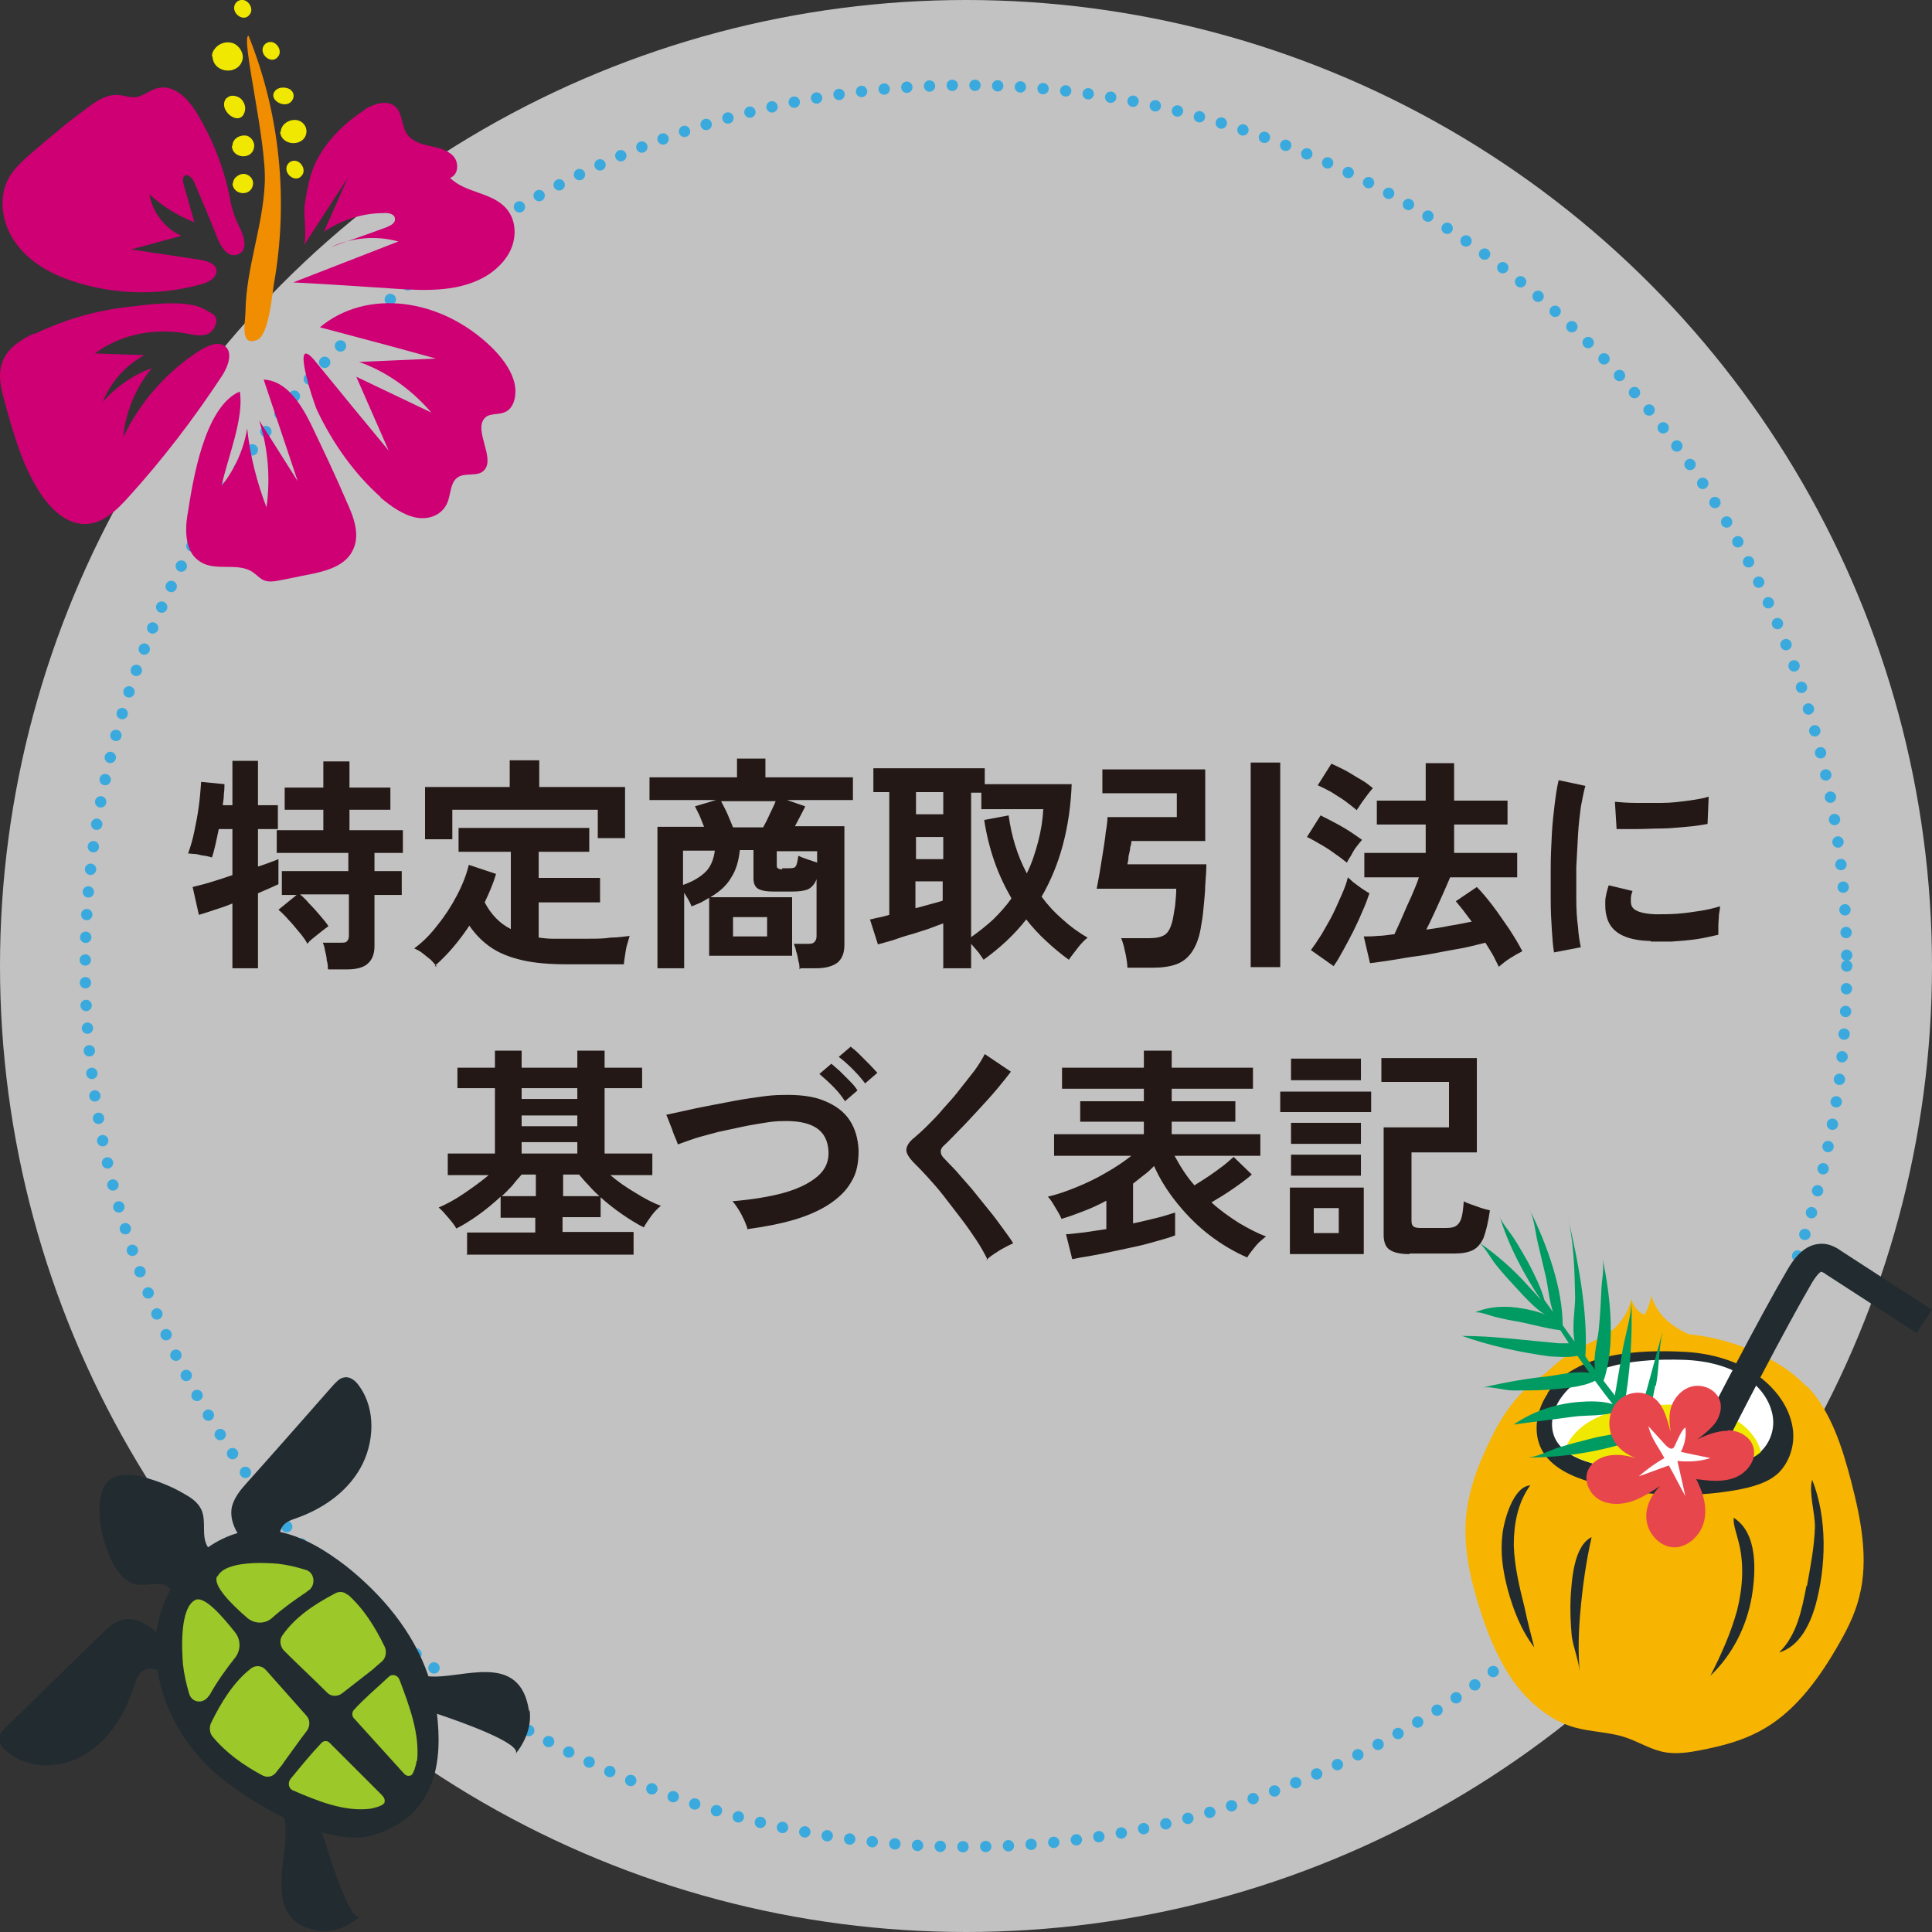 <svg xmlns="http://www.w3.org/2000/svg" viewBox="0 0 340 340"><rect x="0" y="0" width="340" height="340" fill="#333333" stroke="none"/><defs><style>      .st0 {        fill: none;        stroke: #00a0e9;        stroke-dasharray: 0 4;        stroke-linecap: round;        stroke-linejoin: round;        stroke-width: 2px;      }      .st1, .st2 {        fill: #fff;      }      .st1, .st3 {        opacity: .7;      }      .st4 {        fill: #009a63;      }      .st5 {        fill: #231815;      }      .st6 {        fill: #222c30;      }      .st7 {        fill: #f7b400;      }      .st8 {        fill: #ce0074;      }      .st9 {        fill: #e8464d;      }      .st10 {        fill: #f0e800;      }      .st11 {        fill: #9cc829;      }      .st12 {        fill: #f08d00;      }    </style></defs><g id="_&#x305B;&#x3093;" data-name="&#x305B;&#x3093;"><circle class="st1" cx="170" cy="170" r="170"></circle><g class="st3"><circle class="st0" cx="170" cy="170" r="155"></circle></g><g><path class="st6" d="M93.1,301.1c-1.6-10.7-11.9-5.5-17.7-6.1-2.6-7.8-8.2-14.4-14.5-19.4-3.5-2.7-7.4-5.1-11.6-6,.2-1,.9-1.8,2.5-2.3,4.7-1.6,9.1-4.5,11.6-8.9,2.5-4.4,2.8-10.4-.2-14.5-.6-.9-1.6-1.7-2.6-1.5-.8.1-1.3.7-1.9,1.3-5.1,5.8-10.2,11.6-15.3,17.3-1.1,1.2-2.2,2.6-2.6,4.2-.3,1.5.1,3.1,1,4.6-1.8.5-3.6,1.4-5.2,2.5-.6-.9-.7-2.1-.7-3.2,0-1.2,0-2.5-.5-3.5-.6-1.2-1.7-2-2.8-2.6-2.3-1.4-4.9-2.4-7.5-3.1-2-.5-4.4-.7-6,.7-1.3,1.2-1.6,3.3-1.6,5.2,0,3,.8,5.9,2,8.6.9,1.9,2.3,3.9,4.3,4.4,1.5.3,3-.1,4.5,0,.6,0,1.3.4,1.7.9-1.3,2.3-2.1,4.9-2.5,7.5,0,0,0,0,0,0-1.8-1.6-3.9-2.6-5.8-2.2-1.6.4-2.8,1.5-4,2.7-5.5,5.4-11,10.7-16.5,16.1-.6.5-1.2,1.2-1.3,1.9-.2,1.1.6,2.1,1.5,2.7,3.9,3.1,9.6,2.9,13.8.2,4.2-2.6,7-7.3,8.5-12.2.8-2.7,2.3-3.1,4-2.5,1.1,7.1,5.1,13.8,10.5,18.4,2.8,2.4,7.1,5.3,11.8,7.6,1.6,5.8-4.9,18.1,6.1,19.9,2.6.4,5.3-.8,7.4-2.6-1.8,1.6-5.6-10.8-6.8-14.7,3.3.9,6.4,1.2,8.9.5,11.6-3.5,12.2-13.7,11.3-21.4,3.9,1.3,15.3,5.3,13.8,7.1,1.7-2.1,2.9-4.9,2.5-7.7Z"></path><path class="st11" d="M61.2,280.6h0c2.8,2.5,4.8,5.7,6.5,9.2.4.9.2,2-.5,2.6-.7.6-1.3,1.1-1.6,1.4-1.8,1.4-3.6,2.8-5.4,4.2-.8.6-1.9.6-2.6-.1-2.5-2.5-5.1-4.9-7.6-7.4-.7-.7-.9-1.9-.3-2.7,2.3-3.3,5.7-5.5,9.3-7.4.7-.4,1.6-.3,2.2.3ZM38.3,277.4c1.4-2.8,8.4-2.4,10.7-2.2,1.7.2,3.3.6,4.9,1.1,1.5.5,1.7,2.7.4,3.6-.1,0-.3.2-.4.3-2.1,1.4-4.2,2.9-6.1,4.6-1.2,1-2.9,1-4.2,0-2.9-2.5-6.2-5.8-5.4-7.4ZM33.3,298.1c-.5-1.7-.9-3.4-1.1-5.2-.2-2.5-.6-9.8,2.1-11.3,1.6-.9,4.7,2.7,7.1,5.7,1,1.3,1,3.1,0,4.4-1.6,2-3.1,4.1-4.4,6.4,0,.1-.2.3-.3.4-.9,1.4-2.9,1.2-3.4-.4ZM49.9,310.2c-.2.4-.8,1-1.3,1.7-.6.8-1.6,1-2.5.5-3.3-1.8-6.3-3.9-8.7-6.8,0,0,0,0,0,0-.5-.6-.6-1.5-.3-2.3,1.8-3.7,4-7.3,7.1-9.7.8-.6,1.9-.5,2.6.3,2.4,2.7,4.7,5.3,7.1,8,.7.7.7,1.9.1,2.7-1.4,1.8-2.7,3.7-4.1,5.6ZM67.6,317.3c-.2.5-1.8.9-2.4,1-4.6.6-9.4-1.4-13.6-3.2h0c-.8-.3-1-1.3-.5-2,1.8-2.2,3.6-4.4,5.5-6.4,0,0,0,0,0,0,.4-.4,1-.4,1.4,0l9.1,9.1c.4.4.8.9.5,1.6ZM73.3,309.9c0,.5-.5,2.2-.9,2.5-.7.3-1.1,0-1.5-.5l-8.6-9.5c-.4-.4-.4-1.1,0-1.5,0,0,0,0,0,0,1.9-2.1,4.1-3.9,6.1-5.8.6-.6,1.6-.3,1.9.5h0c1.7,4.5,3.6,9.5,3.1,14.3Z"></path></g><g><path class="st12" d="M43.7,6.2c5.6,13.8,7.1,29.1,4.5,43.8-.3,1.8-.9,8.9-2.9,9.8-3.2,1.3-2.1-3.1-2.1-5,.1-7.6,3.1-15,3.4-22.7.3-7.4-4.2-25.4-2.9-25.8Z"></path><g><path class="st8" d="M34.7,20c-1.5-2.5-4-5.2-6.9-4.5-1.4.3-2.5,1.4-3.9,1.6-1.2.1-2.3-.4-3.4-.4-2,0-3.7,1.2-5.3,2.4-1.7,1.3-3.5,2.6-5.1,4-1.5,1.2-3,2.5-4.4,3.7-1.5,1.3-3.1,2.7-4.1,4.4-2.1,3.7-1.2,8.6,1.5,12,2.6,3.4,6.7,5.4,10.7,6.6,7,2.1,14.7,2.2,21.7.2,1.2-.3,2.6-1.1,2.6-2.3,0-1.3-1.7-1.8-3-2-4-.6-8-1.2-12-1.8,2.9-.8,5.9-1.6,8.8-2.4-2.9-1.3-5.1-4.2-5.6-7.3,2.3,2.1,5,3.8,7.9,4.9-.6-2.2-1.3-4.5-1.9-6.7-.1-.5-.2-1,.1-1.4.6-.6,1.5.4,1.8,1.1,1.4,3.3,2.8,6.6,4.1,9.9.6,1.4,1.6,3.1,3.1,2.9,2.4-.4,1.6-3.2.9-4.6-1-2-1.5-3.4-1.9-5.7-1-5.1-3-10.1-5.7-14.6Z"></path><path class="st8" d="M64.1,19.3c1.6-1,3.9-1.8,5.4-.6,1.4,1.2,1.1,3.5,2.2,5,.9,1.2,2.5,1.7,4,2,1.5.3,3.1.7,4.1,1.8,1,1.1.9,3.3-.6,3.8,2.7,2.7,7.4,2.5,9.9,5.4,1.5,1.7,1.8,4.2,1.1,6.4-.7,2.2-2.3,3.9-4.2,5.2-4.8,3.1-10.9,2.9-16.6,2.5-5.9-.4-11.9-.8-17.8-1.1,6.2-2.4,12.3-4.8,18.5-7.2-3.9-1.1-8.2-.7-11.9,1,3.3-1.2,6.6-2.3,9.8-3.5.7-.3,1.6-.7,1.5-1.5,0-.8-1.1-1.1-2-1-3.7,0-7.4,1.2-10.5,3.3,1.4-3.2,2.8-6.3,4.2-9.5-2.6,4-5.2,8-7.8,12,.7-1.1,0-5.6.2-7.1.3-2,.7-4.4,1.4-6.3,1.6-4.3,5.3-8.1,9.1-10.5Z"></path><path class="st8" d="M5.9,58.7c-2.2,1.1-4.5,2.5-5.4,4.8-1,2.4-.3,5,.4,7.5,1.5,5.4,3,10.8,6,15.5,1.9,3,4.9,6,8.5,5.7,2.9-.2,5.2-2.5,7.1-4.6,6.1-6.7,11.6-13.9,16.6-21.5,1.1-1.7,2-4.3.3-5.3-1.1-.7-2.6,0-3.8.6-6,3.7-10.9,9.2-13.9,15.5.4-4.4,2.2-8.7,5-12.1-3.3,1.2-6.3,3.3-8.6,5.9,1.4-3.5,4-6.4,7.3-8.2-2.9-.1-5.8-.2-8.7-.3,4.3-3.2,9.6-4.3,14.9-3.7,1.9.2,5.1,1.5,6.2-1,.8-1.9-.3-2.2-1.7-3-3.3-2-10.7-.8-14.3-.4-5.5.7-10.8,2.3-15.8,4.7Z"></path><path class="st8" d="M33,90.5c-.5,3.1-.4,6.8,2.3,8.4,2.7,1.7,6.6,0,9.2,1.8.6.4,1.2,1.1,1.9,1.4.9.4,2,.2,3,0,1.7-.3,3.3-.7,5-1,3-.6,6.4-1.5,7.7-4.3,1.3-2.6.2-5.7-1-8.3-2-4.7-4.2-9.3-6.4-13.9-1.8-3.6-4.3-7.6-8.3-7.8,2,6,4,11.9,6,17.9-2.3-3.6-4.5-7.2-6.8-10.7,1.6,4.9,2,10.2,1.3,15.3-1.7-4.5-2.9-9.1-3.4-13.9-.6,3.7-2.2,7.2-4.5,10.1,1-4.8,4-11.9,3.2-16.6-6.3,2.7-8.3,15.9-9.2,21.7Z"></path><path class="st8" d="M66.9,87.5c2,1.7,4.2,3.2,6.4,3.6,2.3.4,4.6-.5,5.5-2.8.5-1.4.5-3.2,1.5-4.1,1.4-1.3,4,0,5.1-1.7,1.5-2.2-1.9-6.7-.2-8.8.8-1.1,2.5-.6,3.7-1.2,1.7-.7,2.2-3.4,1.5-5.6-.7-2.2-2.2-4.1-3.8-5.7-9.1-8.9-22.2-10.4-30.3-3.6,6.8,1.8,13.6,3.6,20.4,5.5-4.5.2-9,.4-13.5.6,4.6,1.6,9.1,4.7,12.7,8.9-4.4-2.1-8.8-4.2-13.2-6.3,1.9,4.3,3.8,8.7,5.7,13-4.3-5.2-8.6-10.4-12.9-15.7-4.5-5.5-.4,7.1.3,8.6,2.8,5.9,6.6,11.2,11.2,15.3Z"></path></g><g><path class="st10" d="M41,32.3c0-.3.1-.6.3-.9.5-.6,1.4-1,2.1-.7.8.3,1.3,1.1,1.1,1.9-.4,2-3.4,1.8-3.6-.3Z"></path><path class="st10" d="M49.4,23.2c0-.4.2-.8.4-1.1.6-.8,1.8-1.2,2.7-.9,1,.3,1.6,1.3,1.4,2.3-.5,2.4-4.4,2.2-4.6-.3Z"></path><path class="st10" d="M37.3,9.9c0-.5.2-1,.5-1.3.7-1,2.1-1.4,3.2-1,1.1.4,1.9,1.7,1.7,2.8-.6,2.9-5.1,2.6-5.3-.4Z"></path><path class="st10" d="M40.9,25.7c0-.4.1-.7.3-1,.5-.7,1.5-1,2.3-.8.8.3,1.4,1.2,1.2,2.1-.4,2.2-3.8,1.9-3.9-.3Z"></path><path class="st10" d="M39.9,17.3c.6-.7,1.7-.5,2.4,0,.6.5,1,1.4.8,2.2-.7,3.2-5.1-.2-3.2-2.3Z"></path><path class="st10" d="M48.6,15.8c.6-.5,1.7-.5,2.4-.1.6.4.8,1,.6,1.6-.9,2.4-4.9.2-3-1.5Z"></path><path class="st10" d="M41.2,1.4c0-.7.5-1.3,1.2-1.4,1.3-.2,2.4,1.6,1.5,2.6-.9,1.2-2.7.1-2.7-1.2Z"></path><path class="st10" d="M50.4,29.7c0-.7.5-1.3,1.2-1.4,1.3-.2,2.4,1.6,1.5,2.6-.9,1.2-2.7.1-2.7-1.2Z"></path><path class="st10" d="M46.2,8.8c0-.7.5-1.3,1.2-1.4,1.3-.2,2.4,1.6,1.5,2.6-.9,1.2-2.7.1-2.7-1.2Z"></path></g></g><g><path class="st7" d="M318,244.1c-2-2.1-4.3-3.8-6.9-5.1-4.3-2.3-9.1-3.7-13.9-4.2,0,0,0,0,0,0-3.1-1.4-5.6-3.4-6.6-6.8-.2,1.2-.6,2.4-1.2,3.4-1.2-.5-2-1.6-2.3-2.8-.5,2.2-1.8,4.2-3.5,5.6-1.6,1.2-3.5,1.9-5.2,2.8-2.3,1.2-4.4,2.7-6.2,4.5-.8.6-1.6,1.1-2.3,1.7-4.4,3.5-6.9,8.3-9.1,13.4-1.4,3.3-2.5,6.8-2.8,10.4-.5,5.8.9,11.5,2.7,17,1.4,4.3,3.2,8.5,5.8,12.1,2.7,3.6,6.3,6.7,10.6,7.9,2.9.8,6,.8,8.8,1.7,2.5.8,4.7,2.3,7.3,2.7,2,.3,4.1,0,6.1-.4,3.6-.7,7.1-1.6,10.3-3.3,5.9-3.1,10.1-8.7,13.5-14.5,1.7-2.9,3.3-5.9,4.1-9.2,1.7-6.6.3-13.6-1.4-20.2-1.6-6.1-3.5-12.3-7.8-16.9Z"></path><g><path class="st6" d="M272.4,245.2c-2,2.9-2.7,6.8-1.1,9.9,1.7,3.2,5.4,4.8,8.9,5.8,8.3,2.4,17.1,2.8,25.5,1.3,2.6-.5,5.4-1.2,7.3-3,2-2,2.9-5,2.5-7.8-.4-2.8-1.9-5.4-3.9-7.4-3.9-4-9.6-5.8-15.1-6.1-8-.4-19.2,0-24.2,7.3Z"></path><path class="st2" d="M275,245.6c-1.8,2.3-2.5,5.4-1.2,7.8,1.4,2.5,4.5,3.7,7.5,4.4,7.1,1.7,14.7,1.8,22,.4,2.3-.4,4.6-1.1,6.4-2.6,1.8-1.6,2.6-4,2.3-6.2-.3-2.2-1.5-4.2-3.1-5.7-3.3-3-8.1-4.3-12.9-4.4-6.9-.2-16.6.5-21,6.3Z"></path><path class="st10" d="M309.9,255.5c-.4-1.6-1.4-3.1-2.7-4.3-3-2.7-7.3-3.9-11.6-4-6.2-.1-14.9.5-18.9,5.6-.6.7-1,1.5-1.3,2.4,1.6,1.3,3.8,2.1,6,2.6,7.1,1.7,14.7,1.8,22,.4,2.3-.4,4.6-1.1,6.4-2.6,0,0,.1-.1.2-.2Z"></path></g><path class="st4" d="M291.4,243.9c.6-3,.5-6.7,1.2-9.6-.9,3.4-1.9,6.9-2.8,10.3-.4,1.5-1.6,3.8-1.7,5.9-.8-1-1.5-1.9-2.3-2.9,1.1-6,1.5-12.3,1.3-18.8,0,3.2-1.3,6.7-1.7,9.7-.3,1.7-.6,3.5-.9,5.2-.1.9-.3,1.4-.3,1.9-.7-.9-1.3-1.7-2-2.6,2.1-6,1.3-14.7-.2-21.6.4,1.9-.2,4.2-.2,6-.1,2-.2,4.1-.4,6.1-.1,1.9-1.1,5-.7,7.5-.6-.8-1.2-1.5-1.7-2.3.5-7.7-1.3-16.9-3.2-25,1.2,4.8,1.3,10,1.4,14.7,0,1.9-.6,5.1-.1,7.7-.7-.9-1.4-1.9-2.1-2.9,0-6.4-2.7-14.1-5.8-20.3.8,1.6,1,4,1.4,5.7.5,2,.9,3.9,1.4,5.9.4,1.7.6,4.2,1.3,6.4-.5-.7-1-1.4-1.5-2.1-.6-2.2-1.8-4.6-2.9-6.7-.8-1.4-1.6-2.8-2.5-4.2-.7-1.1-2.2-2.8-2.5-3.9,1.5,5,4.2,10.2,7.3,14.8-.7-.8-1.4-1.6-2-2.2-2.7-3.1-5.8-5.8-9-8,1,.7,2.2,2.9,3,3.9,1.1,1.4,2.3,2.7,3.5,4,1.3,1.4,3.5,3.9,5.3,4.9-1.3-.6-2.8-.9-3.9-1.1-3.1-.6-6.1-.4-8.6.7.7-.3,2.9.6,3.8.8,1.3.3,2.6.6,4,.8,2.4.5,4.9,1.2,7.3,1.5.5.8,1,1.5,1.5,2.3-.7,0-1.4,0-1.7,0-5.8-.5-11.5-1.3-17.1-1.3,5.1,1.8,10.3,2.9,15.4,3.6.6,0,3.3.3,4.9-.1.7,1,1.4,2,2.1,3-2.4-.4-5.5.4-7.2.6-3.9.4-7.8,1.1-11.6,2,1.4-.3,3.8.5,5.4.5,1.9,0,3.8,0,5.7-.1,2.5-.2,6.4-.4,8.7-1.6,1,1.4,2,2.7,3.1,4.1-1.9-.6-4.3-.5-5.7-.4-4.3.3-8.4,1.7-11.7,4,3.5-.5,7-.9,10.6-1.4,2.2-.3,5.6,0,7.7-1,.9,1.1,1.7,2.2,2.6,3.3-.4,0-.8.2-1,.2-1.9.6-4,.8-6,1.3-2,.5-3.9,1-5.9,1.6-1.7.5-3.9,1.8-5.7,1.8,6.5,0,12.7-1,18.5-2.9.4-.1.9-.3,1.2-.7.2.2.3.4,8.7,11l1-.7c-8.4-10.7-8.7-11-8.9-11.4,1-2.5,1.6-5.3,2.1-8Z"></path><path class="st6" d="M302.2,257.1l-4.4-2.2c3.7-7.3,11.9-23.2,16.9-31.7.7-1.1,2.7-4.6,6.3-4.3,1.3.1,2.4.8,3.1,1.3l15.9,10.3-2.7,4.1-15.9-10.3c-.2-.2-.8-.5-.9-.5,0,0-.5.1-1.6,1.9-4.9,8.4-13.1,24.3-16.7,31.5Z"></path><path class="st6" d="M264.4,270.1c-.4,3.2.1,6.4.9,9.5,1,3.7,2.4,7.3,4.7,10.3-.6-2.3-1.2-4.6-1.7-7-.9-3.6-1.8-7.3-1.9-11,0-3.7.7-7.5,2.9-10.5-3,.2-4.6,6.1-4.9,8.6Z"></path><path class="st6" d="M317.9,279.1c-.8,4.2-1.7,8.7-4.8,11.7,3.5-1,5.4-4.8,6.4-8.3,1.9-6.9,2.1-15.4-.6-22.1-.6,2.4.5,5.7.5,8.3-.1,3.5-.8,7-1.4,10.4Z"></path><path class="st6" d="M301,294.9c1.9-3.7,3.6-7.5,4.7-11.5,1-4,1.3-8.3.2-12.3-.3-1.3-.9-2.7-.8-4,4.3,2.7,3.9,9.5,3.2,13.8-.9,5.3-3.4,10.3-7.3,14Z"></path><path class="st6" d="M278,294.2c-.3-3.5-.2-7,.1-10.4.4-4.5,1-8.9,2-13.3-3.2,1.6-3.5,7.7-3.7,10.7-.1,2.2,0,4.5.2,6.7.3,2.1,1.2,4.2,1.4,6.3Z"></path><g><path class="st9" d="M304.1,251.8c-1.9,0-3.7.7-5.4,1.5,1.1-.8,2.2-1.7,3.1-2.8.8-1.1,1.3-2.6.9-3.9-.5-1.8-2.5-2.9-4.4-2.7-1.9.2-3.4,1.7-4.1,3.4-.6,1.6-.4,3.1-.2,4.7-.7-2.5-1.3-5.6-4.1-6.6-2-.8-4.5,0-5.7,1.8-1.2,1.8-1.3,4.2-.3,6.1.8,1.6,2.3,2.7,4,3.3-1.4-.4-2.9-.7-4.4-.5-1.8.2-3.7,1.3-4.2,3.1-.5,1.8.6,3.9,2.3,4.8,1.7.9,3.8.8,5.6.2,1.8-.6,3.4-1.7,5-2.7-1.7,1.6-2.8,4-2.4,6.3.4,2.3,2.4,4.4,4.7,4.5,2.5.1,4.8-2.1,5.4-4.6.6-2.5-.2-5.1-1.4-7.4,2.3.3,4.7.6,6.9-.3,2.2-.9,3.9-3.3,3.1-5.5-.6-1.8-2.6-2.8-4.5-2.8Z"></path><path class="st2" d="M295.2,257.1c.5,2.1.9,4.1,1.4,6.2-1-1.8-1.9-3.6-2.9-5.4-1.8.6-3.5,1.3-5.3,1.9,1.4-1.2,2.9-2.3,4.5-3.2-1-1.9-2.3-3.4-2.8-5.6,1,1.1,2,2.2,3,3.3.4.4,1,.9,1.4.5.3-.2,1.2-3,2.1-3.6.2,1.5-.1,3-.8,4.3,1.7.4,3.4.7,5.2,1.1-1.9.6-3.8.7-5.8.5Z"></path></g></g></g><g id="_&#x3082;&#x3058;" data-name="&#x3082;&#x3058;"><g><path class="st5" d="M40.9,170.4v-11.4c-1.2.5-2.4.9-3.4,1.2-1.1.4-1.9.6-2.5.8l-1.1-4.9c.7-.2,1.7-.4,3-.8,1.3-.4,2.6-.8,4-1.3v-8.1h-2.4c-.2,1-.4,1.9-.6,2.8-.2.9-.4,1.6-.6,2.2-.3-.1-.7-.2-1.2-.3-.5,0-1-.2-1.6-.3-.5,0-1-.1-1.4-.1.4-1.1.8-2.4,1.1-3.9.3-1.5.6-2.9.8-4.5.2-1.5.3-2.9.4-4.2l4.1.4c0,.5,0,1-.1,1.7,0,.6-.1,1.3-.2,2h1.7v-7.8h4.5v7.8h3.5v4.2h-3.5v6.6c1.6-.5,2.8-1,3.6-1.3v4.4c-.8.4-2,.9-3.6,1.6v13.2h-4.5ZM57.7,170.5c0-.4,0-.9-.2-1.5,0-.6-.2-1.2-.3-1.7-.1-.6-.2-1-.4-1.4h3.2c.5,0,.9,0,1.1-.3.2-.2.3-.5.3-1v-7.2h-8.6c.5.4,1.1,1,1.7,1.7.7.7,1.3,1.4,1.9,2.1.6.7,1.1,1.3,1.4,1.8-.3.2-.7.5-1.2.9-.5.4-1,.8-1.5,1.2s-.8.7-1,1c-.3-.6-.8-1.3-1.4-2-.6-.7-1.2-1.5-1.9-2.2-.6-.7-1.2-1.3-1.8-1.8l3.2-2.6h-2.6v-4.2h11.7v-3.2h-12.6v-4h8.2v-3.6h-6.8v-3.9h6.8v-4.6h4.6v4.6h7.2v3.9h-7.2v3.6h9.4v4h-5v3.2h4.8v4.2h-4.8v9c0,1.4-.4,2.4-1.2,3.1-.8.7-2,1-3.7,1h-3.2Z"></path><path class="st5" d="M76.9,170.1c-.3-.3-.6-.7-1.1-1.2-.5-.4-1-.8-1.5-1.2-.5-.4-1-.6-1.4-.8,1.5-1.1,2.8-2.4,4.1-4.1,1.3-1.6,2.4-3.3,3.4-5.2,1-1.9,1.7-3.7,2.1-5.4l4.8,1.6c-.5,1.7-1.2,3.3-2,5,1.1,2.1,2.6,3.7,4.6,4.7v-13.6h-9.2v-4.2h23v4.2h-8.9v4.6h10.8v4.3h-10.8v6.2c.8.1,1.6.2,2.4.2.9,0,1.8,0,2.7,0s2.4,0,3.7,0c1.3,0,2.6,0,3.9-.2,1.3,0,2.4-.2,3.3-.3-.1.3-.2.8-.4,1.4-.2.6-.3,1.3-.4,2-.1.7-.2,1.2-.2,1.6-1,0-2.1,0-3.3,0-1.2,0-2.4,0-3.5,0-1.1,0-2.2,0-3.1,0-3.1,0-5.7-.2-7.9-.7-2.2-.5-4-1.2-5.5-2.2s-2.8-2.3-3.9-3.9c-1.8,2.7-3.8,5.1-6.1,7.1ZM74.8,147.7v-9.2h14.9v-4.7h5.2v4.7h15.1v9h-4.8v-5h-25.6v5.2h-4.8Z"></path><path class="st5" d="M140.7,170.6c0-.4,0-.9-.2-1.5-.1-.6-.2-1.2-.4-1.7-.1-.6-.3-1-.4-1.3h2.4c.5,0,.9,0,1.2-.3.2-.2.4-.5.4-1v-10.1c-.3.9-.9,1.5-1.5,1.8-.7.3-1.7.4-2.9.4h-3.2c-1.3,0-2.2-.2-2.7-.5-.5-.3-.8-.9-.8-1.8v-5h-2.4c-.2,1.8-.6,3.4-1.5,4.8-.8,1.4-2,2.5-3.7,3.5h14.4v10.3h-14.6v-10.2c-.5.3-.9.5-1.4.8-.5.2-1.1.5-1.7.7-.3-.8-.8-1.6-1.3-2.4v13.3h-4.7v-24.9h8.2c-.3-.7-.5-1.3-.8-2-.3-.6-.6-1.2-.8-1.6l3.7-1.1h-11.7v-4h15.4v-3.3h5v3.3h15.4v4h-11.6l3.2,1.1c-.2.5-.5,1-.8,1.6-.3.6-.7,1.3-1,1.9h8.7v20.9c0,1.4-.4,2.4-1.2,3.1-.8.6-2,1-3.7,1h-2.8ZM120.3,155.7c1.7-.6,3-1.4,3.9-2.3.9-.9,1.4-2.2,1.6-3.7h-5.6v6ZM129,145.6h5.3c.4-.7.8-1.5,1.2-2.4.4-.9.8-1.6,1-2.2h-9.6c.3.6.7,1.3,1.1,2.2.4.9.7,1.7,1,2.4ZM129,164.8h6v-3.4h-6v3.4ZM137.6,152.8h1c.5,0,.8,0,1.1-.1.2,0,.4-.3.5-.6.1-.3.2-.8.3-1.5.4.2.9.4,1.5.6.6.2,1.2.4,1.8.6v-2h-7.1v2.4c0,.3,0,.5.2.6.1.1.4.2.8.2Z"></path><path class="st5" d="M166,170.5v-8c-.8.3-1.7.6-2.7,1-1,.3-2.1.7-3.2,1-1.1.3-2.2.7-3.1,1-1,.3-1.8.5-2.5.7l-1.4-4.4c.3,0,.8-.2,1.4-.3.6-.1,1.3-.3,2-.5v-21.6h-2.8v-4.2h19.6v2.8h15.3c-.3,7.7-2.1,14.3-5.3,19.8,1.1,1.5,2.3,2.8,3.7,4,1.3,1.2,2.8,2.3,4.4,3.2-.6.5-1.2,1.1-1.8,1.9s-1.1,1.4-1.5,2c-1.4-1-2.7-2.1-4-3.3-1.3-1.2-2.4-2.4-3.5-3.8-2.1,2.7-4.6,5-7.5,7.1-.2-.3-.5-.7-.9-1.3-.4-.5-.9-1-1.3-1.5v4.3h-4.8ZM161.2,143.3h4.8v-3.9h-4.8v3.9ZM161.2,151.2h4.8v-3.9h-4.8v3.9ZM161.2,159.8c.9-.2,1.8-.5,2.6-.7.8-.2,1.5-.4,2.1-.6v-3.4h-4.8v4.7ZM170.8,165c1.4-1,2.8-2.1,4-3.2,1.2-1.2,2.3-2.4,3.2-3.7-1.2-2.1-2.2-4.2-3-6.5-.8-2.3-1.4-4.7-1.8-7.3l4.3-.8c.5,3.6,1.5,7,3.2,10.2.9-1.8,1.5-3.7,2-5.6.5-1.9.8-3.8.9-5.7h-10.9v-2.9h-1.8v25.6Z"></path><path class="st5" d="M198.4,170.2c0-.5-.1-1.1-.2-1.7-.1-.7-.3-1.3-.4-1.9-.2-.6-.3-1.1-.5-1.5h5c1.2,0,2.1-.2,2.7-.6.6-.4,1-1.2,1.3-2.3.2-.8.3-1.7.5-2.8.1-1.1.2-2.1.2-3h-14c.1-.6.3-1.5.5-2.7.2-1.2.4-2.4.6-3.7.2-1.3.4-2.5.5-3.6.2-1.1.3-2,.3-2.6h12.2v-4.2h-13.1v-4.2h18.1v12.6h-13c0,.2,0,.6-.2,1.1,0,.5-.2,1.1-.3,1.6,0,.6-.1,1-.2,1.4h13.9c0,1.1-.1,2.4-.2,3.7,0,1.3-.2,2.7-.3,4-.1,1.3-.3,2.5-.5,3.6-.3,1.8-.9,3.2-1.6,4.2-.7,1-1.6,1.7-2.7,2.1-1.1.4-2.5.6-4.1.6h-4.5ZM220.1,170.2v-36h5.2v36h-5.2Z"></path><path class="st5" d="M237,151.8c-.5-.4-1.1-.9-2-1.5-.8-.6-1.7-1.2-2.6-1.7-.9-.5-1.7-1-2.4-1.3l2.4-3.8c1.2.6,2.4,1.2,3.8,2,1.4.8,2.5,1.6,3.5,2.3-.2.2-.5.6-.9,1.1-.4.5-.7,1-1,1.6-.3.5-.6.9-.7,1.2ZM234.8,170.1l-4.1-2.9c.6-.8,1.2-1.7,1.9-2.8.6-1.1,1.3-2.2,1.9-3.4.6-1.2,1.1-2.4,1.6-3.5.5-1.1.9-2.2,1.1-3.1.2.2.6.5,1,.9.5.4,1,.7,1.5,1.1.5.3.9.6,1.3.8-.3.9-.7,2-1.2,3.1-.5,1.2-1,2.3-1.6,3.5-.6,1.2-1.2,2.3-1.8,3.4-.6,1.1-1.1,2-1.7,2.8ZM238.8,142.6c-.5-.4-1.1-.9-1.9-1.5-.8-.6-1.7-1.1-2.6-1.7-.9-.5-1.7-.9-2.4-1.2l2.4-3.8c.7.3,1.5.7,2.5,1.2.9.5,1.8,1.1,2.7,1.6s1.6,1.1,2.1,1.5c-.2.2-.5.6-.9,1.1-.4.5-.7,1-1.1,1.5-.3.5-.6.9-.8,1.2ZM263.8,170.2c-.3-.6-.6-1.2-1-2-.4-.7-.9-1.5-1.4-2.3-.9.2-1.9.5-3.3.8s-2.8.5-4.3.8c-1.5.3-3.1.6-4.7.8s-3,.5-4.4.7c-1.4.2-2.6.4-3.6.5l-1.1-4.7c.7,0,1.5,0,2.5-.1.9,0,1.9-.2,2.9-.3.4-.9.9-1.9,1.4-3.1.5-1.2,1-2.3,1.6-3.6.5-1.2,1-2.3,1.3-3.3h-9.6v-4.3h10.8v-5h-8.6v-4.2h8.6v-6.6h5v6.6h9.4v4.2h-9.4v5h11.1v4.3h-11.8c-.4.9-.8,1.9-1.3,3-.5,1.1-1,2.2-1.5,3.3-.5,1.1-1,2.1-1.4,2.9,1.4-.2,2.8-.4,4.2-.7,1.4-.2,2.6-.5,3.8-.7-.5-.7-1-1.3-1.5-2-.5-.6-.9-1.1-1.3-1.6l3.7-2.5c.9.9,1.8,2,2.8,3.3,1,1.3,1.9,2.7,2.9,4.1.9,1.4,1.7,2.7,2.3,3.9-.6.3-1.3.7-2.1,1.2-.8.5-1.4,1-2,1.5Z"></path><path class="st5" d="M273.5,167.7c-.2-1.1-.3-2.4-.4-4-.1-1.6-.2-3.3-.2-5.2s0-3.8,0-5.8.1-4,.2-5.9c.1-1.9.3-3.7.5-5.3.2-1.6.4-3,.7-4.2l4.7,1c-.3,1-.5,2.2-.8,3.7-.2,1.5-.4,3.2-.5,5-.1,1.8-.2,3.7-.3,5.6,0,1.9,0,3.8,0,5.6,0,1.8.1,3.5.3,4.9.1,1.5.3,2.7.5,3.6l-4.7.9ZM290.5,165.6c-4.6-.1-7.2-1.6-7.8-4.5-.2-.7-.2-1.5-.2-2.4,0-.9.3-1.9.6-2.9l4.2,1c-.2.5-.3,1-.3,1.4,0,.4,0,.8.1,1.1.3,1,1.8,1.5,4.2,1.6,1.2,0,2.5,0,3.9-.1,1.4-.1,2.7-.3,4-.5,1.3-.2,2.5-.5,3.5-.8,0,.4-.1.9-.2,1.5,0,.6-.1,1.3-.1,1.9,0,.7,0,1.2,0,1.6-1.3.3-2.6.6-4,.8-1.4.2-2.8.3-4.2.4-1.4,0-2.6,0-3.7,0ZM284.5,146l-.3-4.9c1,.1,2.3.2,3.7.2,1.5,0,3,0,4.6,0,1.6,0,3.1-.2,4.6-.4,1.5-.2,2.7-.4,3.6-.7l-.2,4.8c-1.1.2-2.3.4-3.7.5-1.4.1-2.9.3-4.4.3-1.5,0-2.9.1-4.3.1-1.4,0-2.6,0-3.6,0Z"></path><path class="st5" d="M82.2,220.9v-4h12v-2.6h-6.1v-3.7c-1.2,1.1-2.5,2.2-3.9,3.2-1.4,1-2.7,1.8-3.9,2.4-.3-.6-.8-1.2-1.4-1.9-.6-.7-1.1-1.3-1.7-1.8,1.4-.6,2.9-1.4,4.5-2.5s3-2.1,4.3-3.2h-7.2v-3.8h8.3v-11.5h-6.6v-3.6h6.6v-3h4.7v3h9.8v-3h4.8v3h6.6v3.6h-6.6v11.5h8.4v3.8h-7.4c1.3,1.1,2.7,2.1,4.4,3.1,1.6,1,3.1,1.8,4.5,2.3-.6.5-1.2,1.1-1.7,1.8-.5.7-1,1.4-1.3,2-1.2-.6-2.5-1.4-3.8-2.3-1.3-.9-2.6-1.9-3.8-3v3.5h-6.7v2.6h12.5v4h-29.4ZM88.2,210.5h6.1v-3.8h-2.5c-.5.6-1.1,1.2-1.6,1.9-.6.6-1.2,1.3-1.9,1.9ZM91.8,193.4h9.8v-1.9h-9.8v1.9ZM91.8,198.2h9.8v-1.9h-9.8v1.9ZM91.8,203h9.8v-2h-9.8v2ZM99.1,210.5h6.4c-.7-.6-1.3-1.2-1.9-1.9-.6-.6-1.2-1.3-1.7-1.9h-2.8v3.8Z"></path><path class="st5" d="M131.6,216.5c-.1-.5-.3-1-.6-1.7-.3-.6-.6-1.3-1-1.9s-.7-1.1-1.1-1.5c3.5-.3,6.6-.8,9.1-1.5,2.5-.7,4.5-1.7,5.9-2.9,1.4-1.2,2-2.7,1.9-4.4-.2-3.8-2.9-5.5-8.3-5.3-.8,0-1.8.1-3,.3-1.2.2-2.5.4-3.9.7-1.4.3-2.8.6-4.2.9-1.4.4-2.7.7-4,1.1-1.2.4-2.3.8-3.1,1.1,0,0-.1-.3-.3-.8s-.5-1.1-.7-1.8c-.3-.7-.5-1.3-.7-1.8s-.3-.8-.4-.8c.8-.2,1.9-.4,3.2-.7,1.3-.3,2.7-.6,4.3-.9,1.6-.3,3.1-.6,4.7-.9,1.6-.3,3.1-.5,4.5-.7s2.6-.3,3.6-.3c3-.1,5.6.2,7.5,1,2,.8,3.5,1.9,4.5,3.4,1,1.5,1.5,3.3,1.6,5.3,0,2.2-.3,4-1.3,5.6-.9,1.6-2.3,2.9-4,4-1.7,1.1-3.8,2-6.2,2.7-2.4.7-5.1,1.2-8,1.6ZM148.7,193.8c-.5-.8-1.2-1.7-2.1-2.6-.9-.9-1.7-1.6-2.4-2.2l2.1-1.8c.4.3.9.8,1.5,1.3.6.6,1.2,1.2,1.8,1.8.6.6,1,1.1,1.3,1.6l-2.2,1.9ZM152.2,190.6c-.6-.8-1.3-1.6-2.2-2.5-.9-.9-1.7-1.6-2.4-2.1l2.1-1.8c.4.3.9.7,1.5,1.3.6.6,1.2,1.2,1.8,1.8s1,1.1,1.4,1.5l-2.2,1.9Z"></path><path class="st5" d="M173.7,221.5c-.5-1-1.1-2.1-1.9-3.3-.8-1.2-1.7-2.5-2.7-3.8-1-1.3-2-2.6-3-3.9-1-1.3-2-2.4-2.9-3.4-.9-1-1.7-1.8-2.3-2.4-.9-.9-1.4-1.7-1.4-2.3s.4-1.4,1.3-2.1c.7-.6,1.5-1.3,2.4-2.2.9-.9,1.9-1.9,2.8-3,1-1.1,2-2.2,2.9-3.4.9-1.1,1.8-2.3,2.6-3.3.8-1.1,1.4-2.1,1.8-2.9l4.6,3.1c-.6.8-1.4,1.8-2.4,3-1,1.2-2.1,2.4-3.3,3.7-1.2,1.3-2.3,2.5-3.4,3.6-1.1,1.1-2,2.1-2.8,2.8-.6.6-.6,1.3,0,2,.6.6,1.3,1.4,2.2,2.3.9,1,1.8,2.1,2.8,3.2,1,1.2,1.9,2.4,2.9,3.6,1,1.2,1.8,2.3,2.6,3.4.8,1.1,1.4,1.9,1.8,2.6-.4.2-.9.4-1.6.8-.6.3-1.2.7-1.8,1.1-.6.4-1,.7-1.3,1.1Z"></path><path class="st5" d="M188.7,221.6l-1.1-4.4c.8,0,1.9-.2,3.1-.3,1.3-.2,2.6-.4,4-.6v-5c-1.3.7-2.6,1.3-3.9,1.8-1.3.5-2.6,1-4,1.4-.1-.3-.3-.7-.6-1.2-.3-.5-.6-1-.9-1.5-.3-.5-.6-.9-.9-1.2,1.7-.4,3.4-1,5.1-1.7,1.7-.7,3.4-1.5,5.1-2.5,1.6-.9,3.1-1.9,4.5-3h-13.6v-3.8h15.8v-2.2h-11.2v-3.6h11.2v-2.2h-14.4v-3.7h14.4v-3h4.9v3h14.3v3.7h-14.3v2.2h11.2v3.6h-11.2v2.2h15.6v3.8h-15.1c.5.9,1,1.8,1.6,2.7.6.9,1.2,1.7,1.9,2.5.8-.5,1.6-1,2.5-1.6.9-.6,1.7-1.2,2.5-1.8.8-.6,1.4-1.2,1.9-1.6l3.2,3.1c-.9.8-2,1.6-3.3,2.5s-2.6,1.7-3.8,2.4c1.5,1.4,3.1,2.5,4.8,3.6,1.7,1,3.2,1.8,4.8,2.4-.3.2-.7.6-1.2,1-.4.4-.8.9-1.2,1.4-.4.5-.7.9-.9,1.3-2.3-1-4.5-2.3-6.6-3.9-2.1-1.6-4-3.5-5.7-5.6s-3.1-4.3-4.1-6.6c-.6.6-1.1,1.1-1.8,1.6-.6.5-1.3,1-1.9,1.5v7c1.5-.3,3-.7,4.3-1,1.3-.3,2.3-.7,3.1-.9v4c-.7.3-1.7.6-2.8.9-1.1.3-2.4.7-3.8,1-1.4.3-2.7.6-4.2.9-1.4.3-2.8.6-4,.8-1.3.2-2.4.4-3.3.6Z"></path><path class="st5" d="M225.3,195.7v-3.6h16v3.6h-16ZM227,220.7v-11.7h13v11.7h-13ZM227.2,190.1v-3.8h12.3v3.8h-12.3ZM227.2,201.3v-3.7h12.3v3.7h-12.3ZM227.2,206.9v-3.7h12.3v3.7h-12.3ZM231.2,217h4.4v-4.4h-4.4v4.4ZM248,220.7c-1.7,0-2.8-.3-3.5-.8-.7-.5-1-1.4-1-2.6v-18.9h11.5v-8h-11.9v-4.2h16.8v16.6h-11.5v12.1c0,.4.1.7.3.9.2.2.6.3,1.2.3h4.7c.7,0,1.3-.1,1.7-.4.4-.3.7-.7.9-1.4.2-.7.3-1.6.4-2.9.3.2.8.4,1.4.6.6.2,1.1.4,1.7.6.6.2,1.1.3,1.5.4-.3,2.1-.7,3.7-1.1,4.8-.5,1.1-1.1,1.8-1.9,2.2-.8.4-1.9.6-3.2.6h-7.9Z"></path></g></g></svg>